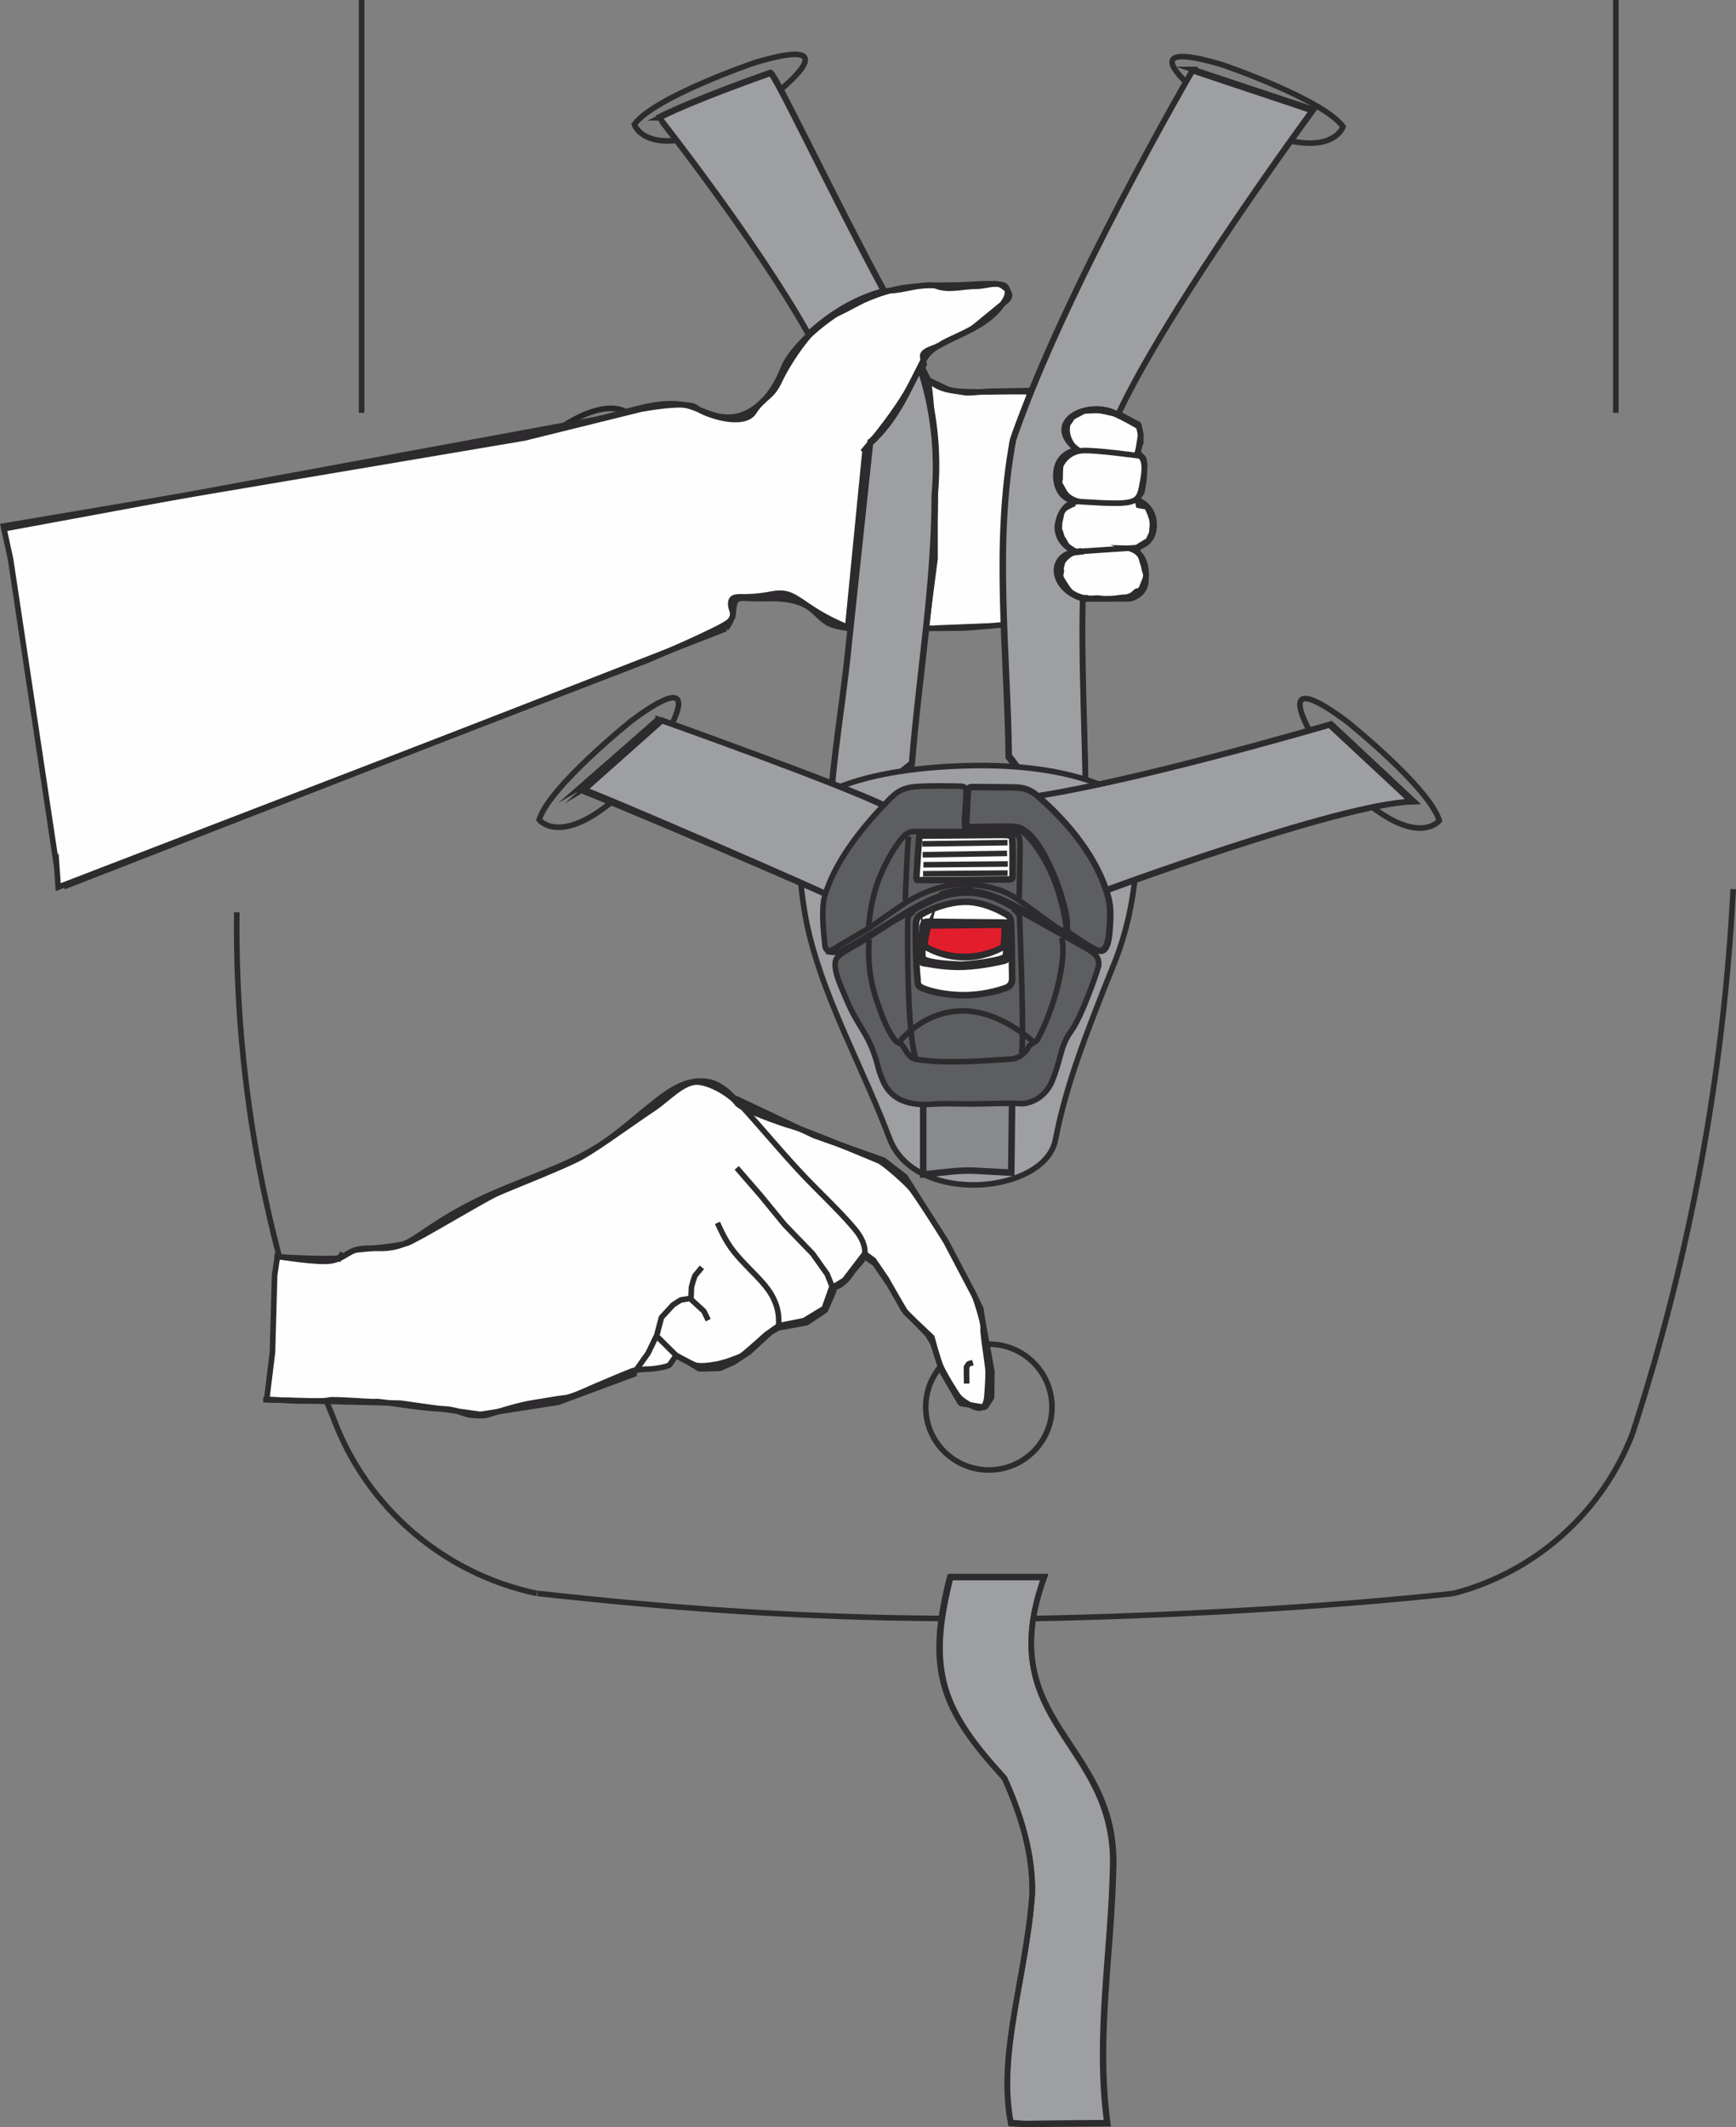 <?xml version="1.0" encoding="UTF-8"?>
<!DOCTYPE svg PUBLIC "-//W3C//DTD SVG 1.1//EN" "http://www.w3.org/Graphics/SVG/1.1/DTD/svg11.dtd">
<!-- Creator: CorelDRAW 2017 -->
<svg xmlns="http://www.w3.org/2000/svg" xml:space="preserve" width="23.733mm" height="29.063mm" version="1.1" style="shape-rendering:geometricPrecision; text-rendering:geometricPrecision; image-rendering:optimizeQuality; fill-rule:evenodd; clip-rule:evenodd"
viewBox="0 0 3946.94 4833.4"
 xmlns:xlink="http://www.w3.org/1999/xlink">
 <rect x="0" y="0" width="3946.94" height="4833.4" fill="#808080" stroke="none"/>
 <defs>
  <style type="text/css">
   <![CDATA[
    .str2 {stroke:#2D2B2D;stroke-width:12.67;stroke-miterlimit:10}
    .str0 {stroke:#2D2B2D;stroke-width:12.67;stroke-miterlimit:4}
    .str3 {stroke:#2D2B2D;stroke-width:12.67;stroke-miterlimit:22.926}
    .str4 {stroke:#242726;stroke-width:12.67;stroke-miterlimit:22.926}
    .str1 {stroke:#2D2B2D;stroke-width:12.67;stroke-linejoin:bevel;stroke-miterlimit:22.926}
    .fil0 {fill:none;fill-rule:nonzero}
    .fil1 {fill:#FEFEFE;fill-rule:nonzero}
    .fil2 {fill:#9E9FA1;fill-rule:nonzero}
    .fil4 {fill:#898A8C;fill-rule:nonzero}
    .fil3 {fill:#5D5E60;fill-rule:nonzero}
    .fil5 {fill:#E21D2C;fill-rule:nonzero}
   ]]>
  </style>
 </defs>
 <g id="Слой_x0020_1">
  <path class="fil0 str0" d="M1740.5 231.18c0,0 218.19,-161.28 -23.7,-89.06 0,0 -227.76,77.38 -274.64,140.63 0,0 26.29,81.96 206.57,3.29"/>
  <path class="fil0 str0" d="M2755.21 236.22c0,0 -218.19,-161.27 23.7,-89.06 0,0 227.76,77.38 274.64,140.63 0,0 -26.29,81.97 -206.58,3.29"/>
  <path class="fil0 str0" d="M1489.08 1712.21c0,0 150.44,-225.64 -52.62,-75.2 0,0 -188.04,150.42 -210.63,225.64 0,0 52.69,67.7 195.54,-67.72"/>
  <path class="fil0 str0" d="M3009.11 1714.03c0,0 -150.42,-225.64 52.64,-75.2 0,0 188.02,150.42 210.61,225.64 0,0 -52.69,67.7 -195.54,-67.72"/>
  <path class="fil0 str1" d="M538.33 2072.71c-4.64,395.54 70.63,787.87 221.47,1153.84m1631.99 -29.64c0,-78.96 -64.23,-142.97 -143.49,-142.97 -79.33,0 -143.57,64.01 -143.57,142.97 0,78.98 64.24,142.99 143.57,142.99 79.26,0 143.49,-64.01 143.49,-142.99z"/>
  <path class="fil1" d="M619.44 3072.81l4.92 -175.72 6.52 -42.71c0,0 95.28,16.48 124.85,9.91 29.52,-6.57 37.72,-23 55.8,-24.65 18.08,-1.65 91.93,-8.22 113.29,-14.78 21.42,-6.57 172.38,-98.55 205.29,-113.34 32.85,-14.73 155.99,-62.36 193.78,-83.73 37.78,-21.35 128.07,-86.99 160.93,-108.35 32.85,-21.35 68.93,-64.08 103.43,-60.78 34.51,3.28 78.8,34.49 87.01,47.63 8.22,13.15 100.2,46 129.77,54.22 29.52,8.15 182.24,72.23 193.73,77.15 11.51,4.92 62.36,49.28 73.87,64.06 11.56,14.78 73.92,110.01 80.49,123.15 6.57,13.14 57.43,108.43 60.72,114.93 3.29,6.57 23.05,65.66 21.42,77.15 -1.65,11.56 11.44,87.06 11.44,100.22 0,13.14 -1.71,45.93 -3.29,59.07 -1.58,13.14 -6.52,24.65 -19.71,23 -13.15,-1.65 -37.73,-18.01 -44.3,-26.23 -6.62,-8.27 -36.19,-55.85 -42.71,-73.92 -6.57,-18.06 -18.08,-60.78 -18.08,-60.78l-59.07 -55.8 -37.78 -64.06 -32.8 -47.63 -26.34 -18.08 -42.71 55.85 -29.52 18.08 -16.41 46 -46 27.92 -57.44 11.49 -27.99 19.66c0,0 -50.86,46 -57.43,49.29 -6.57,3.28 -36.09,14.78 -54.15,18.06 -18.08,3.29 -41.08,6.57 -52.57,1.65 -11.51,-4.92 -41.08,-21.35 -41.08,-21.35 0,0 -11.44,16.43 -14.72,21.35 -3.29,4.92 -37.78,9.86 -47.65,9.86 -9.86,0 -27.92,1.63 -34.49,3.28 -6.57,1.65 -64.08,26.23 -83.78,34.49 -19.66,8.22 -55.85,26.23 -73.86,27.87 -18.08,1.65 -31.22,4.92 -64.01,9.86 -32.86,4.92 -65.66,14.83 -92,23 -26.28,8.22 -24.63,8.22 -50.86,6.57 -26.29,-1.65 -34.51,-14.78 -73.92,-14.78 -39.43,0 -141.23,-18.08 -147.8,-16.43 -6.57,1.65 -98.5,-6.57 -106.72,-3.29 -8.22,3.29 -77.2,1.65 -77.2,1.65l-64.01 -3.28 13.14 -106.72z"/>
  <path class="fil0 str2" d="M619.44 3072.81l4.92 -175.72 6.52 -42.71c0,0 95.28,16.48 124.85,9.91 29.52,-6.57 37.72,-23 55.8,-24.65 18.08,-1.65 91.93,-8.22 113.29,-14.78 21.42,-6.57 172.38,-98.55 205.29,-113.34 32.85,-14.73 155.99,-62.36 193.78,-83.73 37.78,-21.35 128.07,-86.99 160.93,-108.35 32.85,-21.35 68.93,-64.08 103.43,-60.78 34.51,3.28 78.8,34.49 87.01,47.63 8.22,13.15 100.2,46 129.77,54.22 29.52,8.15 182.24,72.23 193.73,77.15 11.51,4.92 62.36,49.28 73.87,64.06 11.56,14.78 73.92,110.01 80.49,123.15 6.57,13.14 57.43,108.43 60.72,114.93 3.29,6.57 23.05,65.66 21.42,77.15 -1.65,11.56 11.44,87.06 11.44,100.22 0,13.14 -1.71,45.93 -3.29,59.07 -1.58,13.14 -6.52,24.65 -19.71,23 -13.15,-1.65 -37.73,-18.01 -44.3,-26.23 -6.62,-8.27 -36.19,-55.85 -42.71,-73.92 -6.57,-18.06 -18.08,-60.78 -18.08,-60.78l-59.07 -55.8 -37.78 -64.06 -32.8 -47.63 -26.34 -18.08 -42.71 55.85 -29.52 18.08 -16.41 46 -46 27.92 -57.44 11.49 -27.99 19.66c0,0 -50.86,46 -57.43,49.29 -6.57,3.28 -36.09,14.78 -54.15,18.06 -18.08,3.29 -41.08,6.57 -52.57,1.65 -11.51,-4.92 -41.08,-21.35 -41.08,-21.35 0,0 -11.44,16.43 -14.72,21.35 -3.29,4.92 -37.78,9.86 -47.65,9.86 -9.86,0 -27.92,1.63 -34.49,3.28 -6.57,1.65 -64.08,26.23 -83.78,34.49 -19.66,8.22 -55.85,26.23 -73.86,27.87 -18.08,1.65 -31.22,4.92 -64.01,9.86 -32.86,4.92 -65.66,14.83 -92,23 -26.28,8.22 -24.63,8.22 -50.86,6.57 -26.29,-1.65 -34.51,-14.78 -73.92,-14.78 -39.43,0 -141.23,-18.08 -147.8,-16.43 -6.57,1.65 -98.5,-6.57 -106.72,-3.29 -8.22,3.29 -77.2,1.65 -77.2,1.65l-64.01 -3.28 13.14 -106.72z"/>
  <path class="fil0 str1" d="M2190.37 3583.1c-26.63,112.36 -52.15,224.11 -7.68,304.72 30.45,55.33 93.81,96.11 131.83,160.35 139.05,235.55 -63.06,787.69 19.19,775.13"/>
  <path class="fil2" d="M2161.42 3584.25l212.55 0c-118.79,330.55 160.82,371.98 155.89,652.75 -3.58,199.18 -39.9,388.57 -13.27,585.99 -258.65,1.46 -149.71,3.69 -218.18,-0.42 -30.4,-158.64 35.79,-335.11 48.51,-521.45 1.46,-86.88 -23.77,-173.77 -62.9,-260.67 -141.03,-154.53 -177,-242.71 -122.62,-456.21z"/>
  <path class="fil0 str2" d="M2161.42 3584.25l212.55 0c-118.79,330.55 160.82,371.98 155.89,652.75 -3.58,199.18 -39.9,388.57 -13.27,585.99 -258.65,1.46 -149.71,3.69 -218.18,-0.42 -30.4,-158.64 35.79,-335.11 48.51,-521.45 1.46,-86.88 -23.77,-173.77 -62.9,-260.67 -141.03,-154.53 -177,-242.71 -122.62,-456.21z"/>
  <path class="fil0 str3" d="M2159.56 3582.13l214.85 0c-120.11,331.65 162.56,373.19 157.57,654.98 -3.63,199.82 -40.3,389.9 -13.37,588.04 -261.48,1.4 -151.37,3.69 -220.59,-0.42 -30.75,-159.22 36.19,-336.35 49.04,-523.26 1.46,-87.18 -24,-174.42 -63.55,-261.55 -142.56,-155.11 -178.93,-243.59 -123.96,-457.79z"/>
  <path class="fil0 str1" d="M3673.72 0l0 938.06m-2851.65 -938.06l0 938.06"/>
  <path class="fil0 str1" d="M1221.73 3620.32c322.27,35.51 596.9,54.63 921.1,57.03m1568.81 -420.12c130.48,-400.53 207.38,-816.38 228.99,-1236.91m-1587.17 1657.03c290.47,-5.27 663.08,-25.23 951.78,-57.03"/>
  <path class="fil0 str4" d="M1422.99 935.57c-39.53,-21.07 -100.03,3.87 -146.13,34.72"/>
  <path class="fil1" d="M2588.71 968.89c0,0 -46.88,-27.11 -58.37,-29.64 -11.49,-2.46 -27.11,-7.38 -41.94,-6.57 -14.78,0.81 -23.83,0 -29.57,4.11 -5.75,4.11 -20.61,9.1 -23.07,14.85 -2.46,5.74 -9.03,10.68 -9.03,15.6 0,4.92 -1.65,9.03 0,17.25 1.65,8.22 2.46,10.68 6.57,18.96 4.11,8.2 7.4,9.85 8.22,15.6 0.81,5.75 -6.57,8.22 -13.97,13.97 -7.38,5.74 -11.49,6.57 -13.14,13.95 -1.65,7.4 -2.46,4.11 -3.28,14.02 -0.83,9.86 -0.83,13.97 -0.83,24.65 0,10.68 -4.92,6.57 0.83,16.43 5.74,9.85 5.74,9.85 9.85,17.3 4.11,7.4 10.68,11.51 11.51,14.78 0.81,3.29 4.92,12.32 4.92,12.32 0,0 -22.19,9.86 -23,15.62 -0.81,5.74 -6.57,27.97 -5.75,30.45 0.83,2.46 -1.63,9.03 0.83,13.14 2.46,4.11 3.28,13.14 5.74,16.43 2.48,3.28 7.4,12.37 7.4,12.37 0,0 3.29,6.57 5.75,9.03 2.46,2.46 5.74,6.57 5.74,6.57 0,0 -10.68,9.86 -13.95,14.78 -3.29,4.94 -3.29,2.48 -4.94,13.15 -1.63,10.73 -4.09,10.73 -2.46,16.48 1.65,5.75 -4.92,11.49 1.65,22.17 6.57,10.68 18.89,30.45 25.53,33.74 6.57,3.28 6.57,3.28 17.25,6.57 10.68,3.29 13.14,1.65 22.17,2.46 9.05,0.83 9.86,-1.65 21.35,0 11.56,1.65 13.2,0.83 23.88,0.83 10.68,0 30.4,-4.11 32.86,-3.29 2.53,0.81 12.37,-2.46 16.48,-4.92 4.11,-2.48 9.03,-9.05 11.51,-9.05 2.46,0 7.38,-0.88 9.85,-6.62 2.46,-5.75 5.75,-13.97 5.75,-13.97 0,0 5.75,-13.14 4.11,-18.06 -1.65,-4.94 -3.29,-9.86 -4.11,-15.62 -0.81,-5.8 -4.11,-11.56 -4.92,-16.48 -0.83,-4.92 -4.11,-10.68 -4.11,-10.68l-6.57 -7.4 4.11 -13.14 21.35 -13.14 8.27 -18.13c0,0 0,-9.86 0.81,-13.14 0.83,-3.29 -0.81,-16.43 -0.81,-16.43l-4.16 -12.39 -5.75 -13.14c0,0 -2.46,-4.11 -5.75,-4.11 -3.28,0 -14.78,-2.46 -14.78,-2.46l-3.28 -13.97 10.68 -16.41c0,0 3.28,-19.77 4.11,-22.24 0.81,-2.46 2.46,-39.5 2.46,-39.5 0,0 -1.65,-14.78 -4.11,-16.41 -2.46,-1.65 -12.32,-12.32 -12.32,-12.32l7.38 -22.19c0,0 0,-18.13 -0.81,-22.24 -0.81,-4.11 -4.11,-13.95 -4.11,-13.95z"/>
  <path class="fil0 str2" d="M2588.71 968.89c0,0 -46.88,-27.11 -58.37,-29.64 -11.49,-2.46 -27.11,-7.38 -41.94,-6.57 -14.78,0.81 -23.83,0 -29.57,4.11 -5.75,4.11 -20.61,9.1 -23.07,14.85 -2.46,5.74 -9.03,10.68 -9.03,15.6 0,4.92 -1.65,9.03 0,17.25 1.65,8.22 2.46,10.68 6.57,18.96 4.11,8.2 7.4,9.85 8.22,15.6 0.81,5.75 -6.57,8.22 -13.97,13.97 -7.38,5.74 -11.49,6.57 -13.14,13.95 -1.65,7.4 -2.46,4.11 -3.28,14.02 -0.83,9.86 -0.83,13.97 -0.83,24.65 0,10.68 -4.92,6.57 0.83,16.43 5.74,9.85 5.74,9.85 9.85,17.3 4.11,7.4 10.68,11.51 11.51,14.78 0.81,3.29 4.92,12.32 4.92,12.32 0,0 -22.19,9.86 -23,15.62 -0.81,5.74 -6.57,27.97 -5.75,30.45 0.83,2.46 -1.63,9.03 0.83,13.14 2.46,4.11 3.28,13.14 5.74,16.43 2.48,3.28 7.4,12.37 7.4,12.37 0,0 3.29,6.57 5.75,9.03 2.46,2.46 5.74,6.57 5.74,6.57 0,0 -10.68,9.86 -13.95,14.78 -3.29,4.94 -3.29,2.48 -4.94,13.15 -1.63,10.73 -4.09,10.73 -2.46,16.48 1.65,5.75 -4.92,11.49 1.65,22.17 6.57,10.68 18.89,30.45 25.53,33.74 6.57,3.28 6.57,3.28 17.25,6.57 10.68,3.29 13.14,1.65 22.17,2.46 9.05,0.83 9.86,-1.65 21.35,0 11.56,1.65 13.2,0.83 23.88,0.83 10.68,0 30.4,-4.11 32.86,-3.29 2.53,0.81 12.37,-2.46 16.48,-4.92 4.11,-2.48 9.03,-9.05 11.51,-9.05 2.46,0 7.38,-0.88 9.85,-6.62 2.46,-5.75 5.75,-13.97 5.75,-13.97 0,0 5.75,-13.14 4.11,-18.06 -1.65,-4.94 -3.29,-9.86 -4.11,-15.62 -0.81,-5.8 -4.11,-11.56 -4.92,-16.48 -0.83,-4.92 -4.11,-10.68 -4.11,-10.68l-6.57 -7.4 4.11 -13.14 21.35 -13.14 8.27 -18.13c0,0 0,-9.86 0.81,-13.14 0.83,-3.29 -0.81,-16.43 -0.81,-16.43l-4.16 -12.39 -5.75 -13.14c0,0 -2.46,-4.11 -5.75,-4.11 -3.28,0 -14.78,-2.46 -14.78,-2.46l-3.28 -13.97 10.68 -16.41c0,0 3.28,-19.77 4.11,-22.24 0.81,-2.46 2.46,-39.5 2.46,-39.5 0,0 -1.65,-14.78 -4.11,-16.41 -2.46,-1.65 -12.32,-12.32 -12.32,-12.32l7.38 -22.19c0,0 0,-18.13 -0.81,-22.24 -0.81,-4.11 -4.11,-13.95 -4.11,-13.95z"/>
  <path class="fil0 str3" d="M2446.07 1253.49l136.47 -9.05m-126.38 116.58l112.12 -0.53c0,0 35.72,-5.57 37.25,-42.41 1.7,-36.74 -5.52,-61.55 -37.25,-72.04 0,0 53.2,1.7 55.61,-49.53 2.34,-51.22 -42.94,-62.66 -42.94,-62.66"/>
  <path class="fil0 str1" d="M623.89 2855.25c44.24,2.58 88.59,5.16 133.34,4.04 2.94,0 5.87,-0.12 8.7,-0.52 14.07,-2.18 26.09,-12.51 39.48,-17.78 19.89,-7.87 42.64,-3.94 64.64,-4.57 14.5,-0.42 28.64,-2.76 41.89,-7.45 19.77,-7.1 37.37,-19.72 55.15,-31.81 36.32,-24.58 73.52,-47.05 112.17,-66.22 47.18,-23.42 96.76,-42.13 146.15,-61.97 47.76,-19.13 95.39,-39.36 137.93,-66.64 46.93,-30.22 87.59,-69.05 133.36,-104.02 23.7,-18.19 48.81,-35.21 77.9,-40.36 15.55,-2.94 32.21,-2.3 46.83,2.76 22.47,7.73 40.06,25.86 56.96,44.05 54.75,59.02 102.26,118.09 155.71,173.66 33.44,34.62 69.05,67.89 101.31,104.67 11.56,13.14 22.6,26.69 28.06,43.64 2.86,8.86 4.16,18.61 1.51,26.99 -3.16,10.21 -12.26,18.19 -19.36,26.64 -10.49,12.32 -16.66,25.46 -31.5,36.6 -6.05,4.52 -13.67,8.75 -19.42,7.75m-219.66 -271.23l54.03 62.25 54.8 66.82 63.78 66.01 33.03 46.47 15.13 37.67 -19.36 44.24 -42.36 28.39 -60.44 10.86m-142.44 -237.73c7.33,15.85 14.49,31.63 23.77,46.17 17.18,27.34 41.18,49.87 63.99,73.52 15.02,15.72 29.57,31.85 39.13,51.04 6.29,12.56 10.51,26.39 11.86,40.36 1,9.38 0.7,18.89 0.18,28.39m-199.42 -66.06l29.62 27.22 9.86 20.42m61.25 -504.39l179.88 85.08 157.71 55.8 48.74 37.72 93.28 147.61 69.23 132 9.8 20.61 3.29 22.82 21.7 119.27 -0.7 59.32 -14.85 22.35 -55.55 -8.98 -41.61 -71.23 -21.52 -65.94 -11.79 -19.36 -54.33 -55.91 -39.55 -70.58 -29.04 -42.59 -18.59 -13.55m244.4 246.35l-9.8 2.88 -4.69 6.92 0 16.66 0.42 21.24"/>
  <path class="fil1" d="M129.05 1969.74l-105.02 -698.98 -16.43 -75.45 1184.59 -200.17 265.82 -65.66c0,0 104.96,-19.71 124.68,-3.28 19.76,16.41 108.35,45.93 131.3,9.85 23,-36.07 39.36,-29.57 59.02,-72.21 19.71,-42.66 78.78,-131.25 121.44,-147.61 42.66,-16.43 95.16,-55.8 127.96,-55.8 32.86,0 82.09,-19.72 108.36,-9.86 26.23,9.86 59.02,0 85.3,0 26.23,0 45.88,-9.86 59.02,-3.28 13.15,6.57 29.57,22.93 13.15,36.07 -16.38,13.14 -55.8,45.93 -72.18,59.09 -16.41,13.14 -62.41,29.5 -75.5,39.36 -13.07,9.85 -45.93,13.14 -42.64,29.57l3.28 16.36c0,0 -91.87,183.75 -134.52,196.89l-39.36 400.36c0,0 -42.71,-16.43 -82.09,-42.66 -39.36,-26.23 -52.5,-39.43 -88.59,-32.86 -36.07,6.64 -52.5,6.64 -68.87,6.64 -16.43,0 -26.29,-0.05 -26.29,16.36 0,16.43 13.09,23 -3.28,39.38 -16.43,16.41 -187.04,88.57 -187.04,88.57l-1338.87 515.23 -3.23 -45.93z"/>
  <path class="fil0 str2" d="M129.05 1969.74l-105.02 -698.98 -16.43 -75.45 1184.59 -200.17 265.82 -65.66c0,0 104.96,-19.71 124.68,-3.28 19.76,16.41 108.35,45.93 131.3,9.85 23,-36.07 39.36,-29.57 59.02,-72.21 19.71,-42.66 78.78,-131.25 121.44,-147.61 42.66,-16.43 95.16,-55.8 127.96,-55.8 32.86,0 82.09,-19.72 108.36,-9.86 26.23,9.86 59.02,0 85.3,0 26.23,0 45.88,-9.86 59.02,-3.28 13.15,6.57 29.57,22.93 13.15,36.07 -16.38,13.14 -55.8,45.93 -72.18,59.09 -16.41,13.14 -62.41,29.5 -75.5,39.36 -13.07,9.85 -45.93,13.14 -42.64,29.57l3.28 16.36c0,0 -91.87,183.75 -134.52,196.89l-39.36 400.36c0,0 -42.71,-16.43 -82.09,-42.66 -39.36,-26.23 -52.5,-39.43 -88.59,-32.86 -36.07,6.64 -52.5,6.64 -68.87,6.64 -16.43,0 -26.29,-0.05 -26.29,16.36 0,16.43 13.09,23 -3.28,39.38 -16.43,16.41 -187.04,88.57 -187.04,88.57l-1338.87 515.23 -3.23 -45.93z"/>
  <path class="fil0 str1" d="M779.66 2847.15c-4.04,4.87 -7.98,10.79 -11.79,17.55"/>
  <path class="fil1" d="M2111.01 863.66c0,0 39.48,18.89 42.77,20.52 3.29,1.65 36.97,8.28 46.88,8.28 9.85,0 45.98,-3.34 45.98,-3.34l92.12 -1.65 1.65 13.2c0,0 -37.02,89.59 -38.67,103.54 -1.65,14.02 -16.43,132.41 -16.43,156.24 0,23.86 -2.46,109.35 -3.28,132.35 -0.83,23.07 0.81,56.74 0,71.58 -0.83,14.78 0,35.32 0.81,39.43 0.83,4.11 0,15.67 0,15.67l-88.82 7.38 -88.76 0.83 20.52 -157.89 0 -97.04 0.83 -122.5c0,0 -10.68,-106.07 -9.05,-111.81 1.65,-5.75 -6.57,-74.8 -6.57,-74.8z"/>
  <path class="fil0 str2" d="M2111.01 863.66c0,0 39.48,18.89 42.77,20.52 3.29,1.65 36.97,8.28 46.88,8.28 9.85,0 45.98,-3.34 45.98,-3.34l92.12 -1.65 1.65 13.2c0,0 -37.02,89.59 -38.67,103.54 -1.65,14.02 -16.43,132.41 -16.43,156.24 0,23.86 -2.46,109.35 -3.28,132.35 -0.83,23.07 0.81,56.74 0,71.58 -0.83,14.78 0,35.32 0.81,39.43 0.83,4.11 0,15.67 0,15.67l-88.82 7.38 -88.76 0.83 20.52 -157.89 0 -97.04 0.83 -122.5c0,0 -10.68,-106.07 -9.05,-111.81 1.65,-5.75 -6.57,-74.8 -6.57,-74.8z"/>
  <path class="fil0 str1" d="M144.94 2014.74l1505.56 -586.34m0 0c6.29,-9.15 12.67,-18.48 15.32,-30.5 2.88,-13.04 1.58,-29.29 9.51,-35.39 5.85,-4.62 17.06,-3.51 27.46,-2.88 25.1,1.48 45.17,-0.52 67.17,0.72 23.93,1.23 50.22,6.27 70.16,20.24 13.02,9.03 23.42,22.05 36.09,31.03 11.33,7.92 24.28,12.74 58.96,16.55m189.79 -1l126.86 -4.99m292.17 -481.49l44.94 23.75 4.52 23.77 -5.75 35.67 2.46 16.08m-1257.33 -82.9c10.81,-1.83 21.65,-3.94 32.45,-6.45 70.16,-16.13 141.23,-46.88 205.75,-26.69 11.51,3.69 22.95,8.85 34.74,13.37 17.3,6.52 35.61,11.26 53.38,10.68 47.63,-1.65 92.12,-41.48 116.58,-99.33 9.8,-22.93 16.48,-48.69 101.43,-122.32m221.72 126.31c10.91,9.98 22.12,19.66 34.84,25.83 17.71,8.56 38.67,10.44 59.14,11.31 35.74,1.53 70.16,0.18 104.96,0 16.02,-0.12 32.1,0.13 48.18,0.37m-468.83 -163.81c110.48,-63.01 159.64,-71.46 197.95,-75.27 43.41,-4.29 72.81,-2.53 102.14,-3.41 23.93,-0.7 47.81,-3.11 71.28,-3.04 8.63,0 17.08,0.35 26.11,1.53 3.51,0.47 7.22,1.05 9.91,3.04 2.64,1.88 4.41,5.16 5.45,8.4 2.88,10.14 -2.58,20.64 -8.45,29.85 -8.56,13.02 -18.13,23.58 -29.22,32.86 -12.14,10.14 -26.16,18.83 -40.94,26.74 -20.77,11.09 -43.31,20.72 -69.47,34.28 -13.79,7.03 -28.45,15.25 -40.89,35.66 -16.9,27.99 -29.22,78.8 -139.63,210.04m-628.58 -69.93l-1326.85 244.82m2453.54 49.92c-20.47,0.65 -38.85,12.79 -47.3,31.56 -8.45,18.66 -5.45,40.48 7.63,56.26 13.14,15.78 34.03,22.72 53.98,17.84m-16.85 -217.49c-29.85,-4.04 -51.74,-30.08 -50.51,-60.14 1.11,-30.03 25,-54.32 55.03,-56.03 30.03,-1.7 126.31,11.67 126.31,11.67 0,0 21.19,-0.81 11.03,54.33 -10.21,55.15 -5.57,58.32 -141.86,50.16z"/>
  <path class="fil2" d="M1499.24 267.6c83.44,-42.29 251.69,-100.73 251.69,-100.73 5.45,-10.21 141.09,277.73 257.86,493.93 -69.23,18.96 -123.45,54.63 -170.68,97.92 -117.51,-210.26 -338.86,-491.05 -338.86,-491.12z"/>
  <path class="fil0 str2" d="M1499.24 267.6c83.44,-42.29 251.69,-100.73 251.69,-100.73 5.45,-10.21 141.09,277.73 257.86,493.93 -69.23,18.96 -123.45,54.63 -170.68,97.92 -117.51,-210.26 -338.86,-491.05 -338.86,-491.12z"/>
  <path class="fil0 str3" d="M1497.11 266.42c84.32,-42.71 254.28,-101.68 254.28,-101.68 5.5,-10.33 142.56,280.32 260.55,498.57 -70,19.08 -124.75,55.1 -172.49,98.8 -118.69,-212.26 -342.34,-495.64 -342.34,-495.69z"/>
  <path class="fil2" d="M1978.9 1007.58c57.14,-52.39 82.02,-111.94 112.22,-171.01 30.75,93.05 41.73,189.32 33.21,288.89 -0.93,209.79 -34.72,398.42 -51.69,608.16 -86.25,65.76 -125.08,136.17 -186.03,205.15 -4.94,-150.61 28.44,-317.98 43.17,-468.47 16.43,-154.25 32.73,-308.48 49.11,-462.73z"/>
  <path class="fil0 str2" d="M1978.9 1007.58c57.14,-52.39 82.02,-111.94 112.22,-171.01 30.75,93.05 41.73,189.32 33.21,288.89 -0.93,209.79 -34.72,398.42 -51.69,608.16 -86.25,65.76 -125.08,136.17 -186.03,205.15 -4.94,-150.61 28.44,-317.98 43.17,-468.47 16.43,-154.25 32.73,-308.48 49.11,-462.73z"/>
  <path class="fil0 str3" d="M1978.4 1003.67c58.14,-52.92 83.49,-113.05 114.24,-172.77 31.27,94.05 42.42,191.27 33.73,291.88 -0.93,211.91 -35.31,402.41 -52.55,614.32 -87.78,66.42 -127.32,137.52 -189.34,207.22 -4.97,-152.12 28.99,-321.2 43.95,-473.22 16.71,-155.83 33.38,-311.64 49.97,-467.42z"/>
  <path class="fil2" d="M2711.16 160.47l272.18 90.87c0,0 -325.33,441.89 -441.42,690.6 -64.36,-37.85 -174.02,14.83 -92.53,79.43 -32.26,7.05 -48.16,27.11 -47.75,60.37 1.7,32.16 16.6,51.22 44.59,57.21 -23.65,5.92 -37.44,25 -41.43,57.21 1.53,31.38 20.24,45.47 41.43,57.19 -64.43,6.87 -54.38,84.07 15.9,104.84 -4.52,187.28 10.73,389.8 6.22,577.2 -66.94,-56.98 -28.99,-30.45 -173.89,-218.72 -2.71,-237.43 -34.39,-479.86 9.61,-717.29 113.7,-333.59 407.1,-838.89 407.1,-838.89z"/>
  <path class="fil0 str2" d="M2711.16 160.47l272.18 90.87c0,0 -325.33,441.89 -441.42,690.6 -64.36,-37.85 -174.02,14.83 -92.53,79.43 -32.26,7.05 -48.16,27.11 -47.75,60.37 1.7,32.16 16.6,51.22 44.59,57.21 -23.65,5.92 -37.44,25 -41.43,57.21 1.53,31.38 20.24,45.47 41.43,57.19 -64.43,6.87 -54.38,84.07 15.9,104.84 -4.52,187.28 10.73,389.8 6.22,577.2 -66.94,-56.98 -28.99,-30.45 -173.89,-218.72 -2.71,-237.43 -34.39,-479.86 9.61,-717.29 113.7,-333.59 407.1,-838.89 407.1,-838.89z"/>
  <path class="fil0 str3" d="M2712.44 157.89l274.27 91.24c0,0 -327.84,443.7 -444.88,693.34 -64.83,-37.97 -175.37,14.9 -93.23,79.79 -32.5,7.03 -48.58,27.21 -48.16,60.6 1.76,32.33 16.78,51.45 44.94,57.43 -23.81,5.99 -37.67,25.11 -41.71,57.44 1.53,31.51 20.41,45.65 41.71,57.44 -64.94,6.92 -54.8,84.42 16.08,105.25 -4.57,187.97 10.79,391.38 6.22,579.47 -67.42,-57.14 -29.22,-30.52 -175.25,-219.54 -2.69,-238.38 -34.61,-481.79 9.75,-720.22 114.52,-334.94 410.28,-842.25 410.28,-842.25z"/>
  <path class="fil1" d="M1824.12 1841.81c0,0 69.7,-90.12 366.39,-99.68 296.69,-9.56 389.74,90.12 389.74,90.12 0,0 22.05,179.53 -47.81,354.18 -70.06,174.6 -109.94,279.44 -134.01,402.06 -24.16,122.5 -317.69,149.43 -375.12,-3.69 -57.44,-153.18 -141.76,-302.68 -180.06,-455.86 -38.25,-153.13 -19.13,-287.13 -19.13,-287.13z"/>
  <path class="fil0 str2" d="M1824.12 1841.81c0,0 69.7,-90.12 366.39,-99.68 296.69,-9.56 389.74,90.12 389.74,90.12 0,0 22.05,179.53 -47.81,354.18 -70.06,174.6 -109.94,279.44 -134.01,402.06 -24.16,122.5 -317.69,149.43 -375.12,-3.69 -57.44,-153.18 -141.76,-302.68 -180.06,-455.86 -38.25,-153.13 -19.13,-287.13 -19.13,-287.13z"/>
  <path class="fil2" d="M1822.02 1840.14c0,0 70.05,-90.52 368.43,-100.15 298.34,-9.61 391.92,90.54 391.92,90.54 0,0 22.17,180.34 -48.11,355.76 -70.46,175.42 -110.53,280.67 -134.76,403.87 -24.3,123.03 -319.46,150.07 -377.18,-3.74 -57.79,-153.83 -142.51,-304.02 -181.06,-457.86 -38.48,-153.83 -19.24,-288.42 -19.24,-288.42z"/>
  <path class="fil0 str3" d="M1822.02 1840.14c0,0 70.05,-90.52 368.43,-100.15 298.34,-9.61 391.92,90.54 391.92,90.54 0,0 22.17,180.34 -48.11,355.76 -70.46,175.42 -110.53,280.67 -134.76,403.87 -24.3,123.03 -319.46,150.07 -377.18,-3.74 -57.79,-153.83 -142.51,-304.02 -181.06,-457.86 -38.48,-153.83 -19.24,-288.42 -19.24,-288.42z"/>
  <path class="fil0 str1" d="M2153.64 1816.6l-199.7 169.5m-25.58 -30.8l7.27 -6.22m-34.86 -11.33c-7.85,10.38 -12.07,23.12 -11.96,36.25m39.55 -18.71c-8.51,7.15 -9.51,19.82 -2.48,28.34 7.05,8.5 19.66,9.68 28.06,2.46m479.96 0c8.4,7.22 21,6.04 28.11,-2.46 7.05,-8.51 5.87,-21.19 -2.53,-28.34m-538.16 -43.31c-7.03,8.4 -13.9,17.01 -20.54,25.76m545.45 6.27l13.25 11.28"/>
  <path class="fil2" d="M2358.44 1808.92c239.78,-37.02 664.24,-161.75 664.24,-161.75l187.04 174.07c-167.09,4.34 -717.57,208.75 -717.57,208.75 -58.56,-106.37 -140.11,-198.95 -133.71,-221.07z"/>
  <path class="fil0 str2" d="M2358.44 1808.92c239.78,-37.02 664.24,-161.75 664.24,-161.75l187.04 174.07c-167.09,4.34 -717.57,208.75 -717.57,208.75 -58.56,-106.37 -140.11,-198.95 -133.71,-221.07z"/>
  <path class="fil0 str3" d="M2356.33 1808.65c241.89,-37.49 670.04,-163.86 670.04,-163.86l188.69 176.37c-168.57,4.34 -723.86,211.44 -723.86,211.44 -59.09,-107.78 -141.33,-201.53 -134.87,-223.95z"/>
  <path class="fil2" d="M1505.71 1636.68c0,0 410.09,147.2 504.55,194.66 -56.84,53.15 -29.22,156.11 -105.19,213.02 4.46,-3.34 -572.14,-252.38 -576.95,-249.81l177.58 -157.87z"/>
  <path class="fil0 str2" d="M1505.71 1636.68c0,0 410.09,147.2 504.55,194.66 -56.84,53.15 -29.22,156.11 -105.19,213.02 4.46,-3.34 -572.14,-252.38 -576.95,-249.81l177.58 -157.87z"/>
  <path class="fil0 str3" d="M1496.25 1634.2c0,0 420.65,148.68 517.51,196.61 -58.31,53.68 -29.92,157.71 -107.83,215.25 4.52,-3.46 -586.92,-254.96 -591.85,-252.38l182.17 -159.47z"/>
  <path class="fil0 str1" d="M759.43 3225.91c76.28,201.25 250.11,349.97 461.15,394.44m2084.5 0c186.26,-48.69 337.7,-183.93 406.63,-363.34m-1761.77 -1271.35l6.69 -5.69m-32.2 -10.33c-7.33,9.51 -11.21,21.12 -11.16,33.09m36.67 -17.08c-7.8,6.45 -8.86,18.13 -2.41,25.81 6.64,7.87 18.26,8.86 26.06,2.3m493.28 -44.12c-8.22,-10.68 -16.78,-21.05 -25.63,-31.27m36.72 64.36c0.12,-11.97 -3.81,-23.58 -11.09,-33.09m-523.5 -23.47c-6.52,7.63 -12.79,15.48 -18.94,23.47m504.79 5.69l12.26 10.33"/>
  <path class="fil3" d="M2201.4 1802.75c0,-1.35 -1.41,-13.79 10.91,-13.49 12.32,0.23 91.58,0.42 100.5,1.18 9.05,0.81 25.83,1.35 45.65,18.48 73.34,63.18 136.59,143.16 159.82,227.76 7.15,26.23 5.11,50.69 2.99,79.31 -3.23,41.13 -15.15,44.94 -24.18,43.01 -13.67,-2.81 -65.36,-39.36 -65.36,-39.36 0,0 -7.8,-2.06 -7.1,-19.54 1.65,-36.6 -41.64,-172.49 -93.63,-210.68 -8.75,-6.52 -18.19,-9.8 -31.03,-10.21 -30.52,-0.7 -88.18,1.23 -92.17,1.18 -3.53,-0.12 -10.09,1.28 -9.93,-6.82 0.53,-18.41 3.24,-62.18 3.53,-70.81z"/>
  <path class="fil0 str2" d="M2201.4 1802.75c0,-1.35 -1.41,-13.79 10.91,-13.49 12.32,0.23 91.58,0.42 100.5,1.18 9.05,0.81 25.83,1.35 45.65,18.48 73.34,63.18 136.59,143.16 159.82,227.76 7.15,26.23 5.11,50.69 2.99,79.31 -3.23,41.13 -15.15,44.94 -24.18,43.01 -13.67,-2.81 -65.36,-39.36 -65.36,-39.36 0,0 -7.8,-2.06 -7.1,-19.54 1.65,-36.6 -41.64,-172.49 -93.63,-210.68 -8.75,-6.52 -18.19,-9.8 -31.03,-10.21 -30.52,-0.7 -88.18,1.23 -92.17,1.18 -3.53,-0.12 -10.09,1.28 -9.93,-6.82 0.53,-18.41 3.24,-62.18 3.53,-70.81z"/>
  <path class="fil0 str3" d="M2199.32 1800.79c0,-1.35 -1.46,-13.9 11.03,-13.6 12.51,0.17 92.77,0.4 101.86,1.11 9.15,0.81 26.11,1.35 46.23,18.71 74.32,63.94 138.33,144.85 161.86,230.4 7.27,26.51 5.22,51.21 3.04,80.26 -3.23,41.59 -15.32,45.4 -24.46,43.41 -13.84,-2.76 -66.24,-39.78 -66.24,-39.78 0,0 -7.92,-2.11 -7.15,-19.76 1.65,-37.02 -42.19,-174.42 -94.88,-213.09 -8.85,-6.57 -18.41,-9.91 -31.43,-10.33 -30.93,-0.72 -89.36,1.23 -93.41,1.16 -3.51,-0.12 -10.21,1.36 -9.96,-6.85 0.52,-18.61 3.23,-62.9 3.51,-71.64z"/>
  <path class="fil1" d="M2197.91 1879.95c0,0 0.12,128.89 0.65,132.46 0.4,3.58 4.99,5.34 4.99,5.34 0,0 -2.11,3.41 0.52,4.34 2.71,0.88 23.47,5.11 32.8,6.75 27.06,4.92 55.8,12.86 80.79,27.57 35.14,20.66 72.99,40.71 108.25,58.56 1.53,0.77 -0.23,-1.11 -0.65,-5.34 -0.23,-1.65 -0.7,-4.52 -0.58,-6.98 0.17,-6.45 0,-12.44 -1.71,-21.89 -5.74,-34.21 -21.75,-80.56 -35.02,-108.83 -15.07,-32.38 -38.3,-75.45 -66.41,-88.06 -7.03,-3.23 -14.78,-4.46 -22.35,-4.64 -35.21,-0.77 -78.15,1.65 -101.26,0.72z"/>
  <path class="fil0 str2" d="M2197.91 1879.95c0,0 0.12,128.89 0.65,132.46 0.4,3.58 4.99,5.34 4.99,5.34 0,0 -2.11,3.41 0.52,4.34 2.71,0.88 23.47,5.11 32.8,6.75 27.06,4.92 55.8,12.86 80.79,27.57 35.14,20.66 72.99,40.71 108.25,58.56 1.53,0.77 -0.23,-1.11 -0.65,-5.34 -0.23,-1.65 -0.7,-4.52 -0.58,-6.98 0.17,-6.45 0,-12.44 -1.71,-21.89 -5.74,-34.21 -21.75,-80.56 -35.02,-108.83 -15.07,-32.38 -38.3,-75.45 -66.41,-88.06 -7.03,-3.23 -14.78,-4.46 -22.35,-4.64 -35.21,-0.77 -78.15,1.65 -101.26,0.72z"/>
  <path class="fil0 str3" d="M2195.78 1877.84c0,0 0.12,131.18 0.65,134.87 0.4,3.64 5.11,5.39 5.11,5.39 0,0 -2.18,3.48 0.52,4.41 2.76,0.93 23.88,5.22 33.39,6.92 27.57,5.06 56.84,13.09 82.3,28.06 35.79,21 74.34,41.41 110.24,59.6 1.58,0.77 -0.23,-1.11 -0.65,-5.4 -0.23,-1.7 -0.7,-4.62 -0.65,-7.15 0.23,-6.57 0,-12.62 -1.65,-22.24 -5.85,-34.86 -22.17,-82.09 -35.72,-110.83 -15.37,-32.98 -39.02,-76.8 -67.59,-89.66 -7.22,-3.28 -15.08,-4.51 -22.82,-4.69 -35.86,-0.77 -79.56,1.65 -103.14,0.72z"/>
  <path class="fil1" d="M2273.44 1939.14l55.21 39.95c6.34,4.64 7.8,13.62 3.16,19.89l-8.03 11.09c-4.52,6.34 -13.44,7.8 -19.82,3.18l-55.26 -39.96c-6.29,-4.62 -7.75,-13.6 -3.23,-19.94l8.03 -11.03c4.64,-6.34 13.55,-7.82 19.94,-3.18z"/>
  <path class="fil0 str2" d="M2273.44 1939.14l55.21 39.95c6.34,4.64 7.8,13.62 3.16,19.89l-8.03 11.09c-4.52,6.34 -13.44,7.8 -19.82,3.18l-55.26 -39.96c-6.29,-4.62 -7.75,-13.6 -3.23,-19.94l8.03 -11.03c4.64,-6.34 13.55,-7.82 19.94,-3.18z"/>
  <path class="fil0 str3" d="M2272.75 1937.16l57.72 42.13c6.69,4.87 8.22,14.32 3.34,20.89l-8.38 11.67c-4.69,6.75 -14.09,8.27 -20.77,3.41l-57.84 -42.13c-6.57,-4.87 -8.05,-14.32 -3.34,-21l8.38 -11.62c4.87,-6.69 14.2,-8.22 20.89,-3.34z"/>
  <path class="fil1" d="M2204.08 2022.07c0,0 0.81,82.19 -1.23,150.54 -1.23,40.43 -2.69,75.57 -2.34,86.25 0.88,28.99 7.8,31.33 14.9,37.32 7.15,6.04 40.66,16.41 46.88,-6.82 6.15,-23.17 -2.59,-29.44 -6.22,-30.38 -3.71,-0.81 -24.95,-4.39 -24.76,-18.71 0.35,-14.27 -0.53,-28.69 1.35,-34.74 7.1,-23.75 36.67,-21.47 35.37,-57.67 -0.4,-13.42 1.11,-110.64 1.11,-110.64 0,0 4.64,-2.41 -65.06,-15.13z"/>
  <path class="fil0 str2" d="M2204.08 2022.07c0,0 0.81,82.19 -1.23,150.54 -1.23,40.43 -2.69,75.57 -2.34,86.25 0.88,28.99 7.8,31.33 14.9,37.32 7.15,6.04 40.66,16.41 46.88,-6.82 6.15,-23.17 -2.59,-29.44 -6.22,-30.38 -3.71,-0.81 -24.95,-4.39 -24.76,-18.71 0.35,-14.27 -0.53,-28.69 1.35,-34.74 7.1,-23.75 36.67,-21.47 35.37,-57.67 -0.4,-13.42 1.11,-110.64 1.11,-110.64 0,0 4.64,-2.41 -65.06,-15.13z"/>
  <path class="fil0 str3" d="M2202.18 2019.45c0,0 0.88,83.6 -1.3,153.12 -1.35,41.06 -2.88,76.8 -2.53,87.66 1,29.5 8.28,31.91 15.85,37.95 7.63,6.15 43.17,16.71 49.74,-6.92 6.52,-23.58 -2.74,-29.98 -6.57,-30.92 -3.92,-0.83 -26.51,-4.47 -26.28,-19.01 0.35,-14.55 -0.53,-29.17 1.41,-35.32 7.5,-24.18 38.95,-21.82 37.54,-58.67 -0.4,-13.67 1.18,-112.52 1.18,-112.52 0,0 4.92,-2.41 -69.05,-15.37z"/>
  <path class="fil1" d="M1891.74 2161.14c0,0 -12.56,-0.18 -14.2,-15.2 -3.58,-32.21 -8.08,-83.54 -0.7,-109.36 15.62,-54.27 54.03,-122.2 133.41,-205.27 22.07,-23.12 34.74,-38.32 69.77,-41.73 34.96,-3.28 105.65,-1.11 105.65,-1.11 5.06,0.53 10.09,2.88 10.51,10.68 0.58,12.44 -4.22,58.09 -3.69,77.8 0.17,5.29 4.51,8.05 9.61,7.45 7.92,-0.88 96.46,0.3 96.46,0.3 0,0 19.71,-1.35 35.14,14.9 15.48,16.31 72.11,80.79 88.64,209.33 1.6,11.79 -8.5,4.34 -12.49,2.3 -16.08,-8.33 -40.2,-18.61 -69,-35.27 -111.99,-64.94 -163.51,-76.27 -292.4,3.48 -43.07,26.74 -90.12,56.31 -134.94,80.19 -6.75,3.58 -21.77,1.53 -21.77,1.53z"/>
  <path class="fil0 str2" d="M1891.74 2161.14c0,0 -12.56,-0.18 -14.2,-15.2 -3.58,-32.21 -8.08,-83.54 -0.7,-109.36 15.62,-54.27 54.03,-122.2 133.41,-205.27 22.07,-23.12 34.74,-38.32 69.77,-41.73 34.96,-3.28 105.65,-1.11 105.65,-1.11 5.06,0.53 10.09,2.88 10.51,10.68 0.58,12.44 -4.22,58.09 -3.69,77.8 0.17,5.29 4.51,8.05 9.61,7.45 7.92,-0.88 96.46,0.3 96.46,0.3 0,0 19.71,-1.35 35.14,14.9 15.48,16.31 72.11,80.79 88.64,209.33 1.6,11.79 -8.5,4.34 -12.49,2.3 -16.08,-8.33 -40.2,-18.61 -69,-35.27 -111.99,-64.94 -163.51,-76.27 -292.4,3.48 -43.07,26.74 -90.12,56.31 -134.94,80.19 -6.75,3.58 -21.77,1.53 -21.77,1.53z"/>
  <path class="fil3" d="M1889.76 2163.25c0,0 -12.61,-0.23 -14.3,-15.37 -3.59,-32.56 -8.17,-84.55 -0.72,-110.59 15.73,-54.91 54.5,-123.61 134.41,-207.57 22.3,-23.42 35.02,-38.78 70.35,-42.24 35.21,-3.29 106.49,-1.11 106.49,-1.11 5.04,0.52 10.14,2.93 10.56,10.79 0.65,12.56 -4.22,58.72 -3.76,78.68 0.23,5.34 4.57,8.08 9.75,7.5 7.98,-0.81 97.16,0.3 97.16,0.3 0,0 19.89,-1.35 35.44,15.07 15.6,16.55 72.69,81.74 89.34,211.74 1.6,11.97 -8.56,4.34 -12.61,2.3 -16.13,-8.45 -40.48,-18.84 -69.52,-35.67 -112.89,-65.66 -164.74,-77.1 -294.64,3.58 -43.41,26.99 -90.82,56.91 -135.99,81.02 -6.82,3.64 -21.95,1.58 -21.95,1.58z"/>
  <path class="fil0 str3" d="M1889.76 2163.25c0,0 -12.61,-0.23 -14.3,-15.37 -3.59,-32.56 -8.17,-84.55 -0.72,-110.59 15.73,-54.91 54.5,-123.61 134.41,-207.57 22.3,-23.42 35.02,-38.78 70.35,-42.24 35.21,-3.29 106.49,-1.11 106.49,-1.11 5.04,0.52 10.14,2.93 10.56,10.79 0.65,12.56 -4.22,58.72 -3.76,78.68 0.23,5.34 4.57,8.08 9.75,7.5 7.98,-0.81 97.16,0.3 97.16,0.3 0,0 19.89,-1.35 35.44,15.07 15.6,16.55 72.69,81.74 89.34,211.74 1.6,11.97 -8.56,4.34 -12.61,2.3 -16.13,-8.45 -40.48,-18.84 -69.52,-35.67 -112.89,-65.66 -164.74,-77.1 -294.64,3.58 -43.41,26.99 -90.82,56.91 -135.99,81.02 -6.82,3.64 -21.95,1.58 -21.95,1.58z"/>
  <path class="fil0 str3" d="M1881.5 2156.95c0,0 5.27,4.99 12.07,0.42 6.8,-4.57 80.38,-47.53 81.44,-48.23 0.93,-0.77 81.14,-57.03 88.76,-60.9 7.75,-3.92 62.6,-40.71 132.13,-38.95 69.52,1.81 104.37,23.65 128.84,41.71 24.4,18.13 80.14,58.67 86.01,61.6m-435.74 -3.46c0,0 1.35,-50.57 20.89,-105.37 14.55,-40.71 42.41,-88.36 61.07,-105.77 8.8,-8.22 14.55,-8.86 25.58,-8.86 54.22,0.42 169.73,-1.23 212.04,3.04 21.47,2.18 24.46,5.7 24.58,27.34 0,19.13 -1.95,120.39 -1.95,120.39m-251.69 -139.28c-2.23,18.78 -6.98,128.55 -7.22,145.62"/>
  <path class="fil1" d="M2090.92 1903.9c-2.06,19.52 -5.87,82.19 -6.17,86.41 -0.4,4.11 0.53,7.38 2.58,8.15 2.18,0.72 205.87,-1.35 205.87,-1.35 0,0 7.98,-0.23 7.82,-6.15 -0.23,-5.87 1.23,-84.43 -1.65,-88.13 -2.81,-3.69 -6.69,-4.69 -20.66,-4.69 -14.09,0.12 -180.82,1.53 -182.05,1.53 -1.23,-0.12 -6.04,-1.11 -5.74,4.22z"/>
  <path class="fil0 str2" d="M2090.92 1903.9c-2.06,19.52 -5.87,82.19 -6.17,86.41 -0.4,4.11 0.53,7.38 2.58,8.15 2.18,0.72 205.87,-1.35 205.87,-1.35 0,0 7.98,-0.23 7.82,-6.15 -0.23,-5.87 1.23,-84.43 -1.65,-88.13 -2.81,-3.69 -6.69,-4.69 -20.66,-4.69 -14.09,0.12 -180.82,1.53 -182.05,1.53 -1.23,-0.12 -6.04,-1.11 -5.74,4.22z"/>
  <path class="fil0 str3" d="M2088.91 1902c-2.11,20.36 -5.97,85.71 -6.27,90.12 -0.42,4.29 0.53,7.68 2.64,8.45 2.16,0.77 209.84,-1.41 209.84,-1.41 0,0 8.22,-0.23 7.98,-6.45 -0.23,-6.1 1.23,-87.94 -1.7,-91.75 -2.81,-3.87 -6.8,-4.94 -21.07,-4.94 -14.3,0.13 -184.33,1.6 -185.56,1.6 -1.23,-0.12 -6.15,-1.18 -5.87,4.39zm7.98 15.32l193.73 -2.76m-192.9 27.52l191.95 -3.11m-190.25 25.81l191.97 -1.81m-192.73 22.35l192.2 -1.58"/>
  <path class="fil1" d="M2142.31 2033.18c0,5.74 -1.76,100.73 -2.99,123.43 -1.35,22.53 12.86,30.75 17.89,37.02 5.04,6.22 10.98,8.28 10.68,34.09 -0.18,25.81 -6.27,25.28 -20.36,31.73 -14.09,6.4 -16.13,30.17 -7.92,37.97 30.33,28.87 61.25,-11.62 60.49,-33.63 -1.46,-33.38 3.99,-240.29 3.99,-240.29 -16.85,-0.83 -32.98,1.35 -47.58,5.27 -14.2,3.69 -14.2,4.41 -14.2,4.41z"/>
  <path class="fil0 str2" d="M2142.31 2033.18c0,5.74 -1.76,100.73 -2.99,123.43 -1.35,22.53 12.86,30.75 17.89,37.02 5.04,6.22 10.98,8.28 10.68,34.09 -0.18,25.81 -6.27,25.28 -20.36,31.73 -14.09,6.4 -16.13,30.17 -7.92,37.97 30.33,28.87 61.25,-11.62 60.49,-33.63 -1.46,-33.38 3.99,-240.29 3.99,-240.29 -16.85,-0.83 -32.98,1.35 -47.58,5.27 -14.2,3.69 -14.2,4.41 -14.2,4.41z"/>
  <path class="fil0 str3" d="M2140.65 2031.2c0,5.87 -1.88,102.19 -3.16,125.26 -1.41,22.87 13.67,31.2 19.01,37.54 5.34,6.4 11.67,8.45 11.31,34.67 -0.17,26.18 -6.62,25.64 -21.59,32.21 -14.95,6.45 -17.13,30.57 -8.38,38.48 32.15,29.34 65.01,-11.79 64.18,-34.08 -1.58,-33.91 4.22,-243.89 4.22,-243.89 -17.89,-0.83 -35.02,1.35 -50.51,5.34 -15.08,3.76 -15.08,4.46 -15.08,4.46z"/>
  <path class="fil4" d="M2100.07 2487.25l0 179.93c36.25,-2.88 78.2,-10.14 114.7,-8.33l83.37 4.46 2.11 -177c0,0 -57.21,12.67 -95.46,13.39 -38.32,0.81 -75.22,-4.52 -104.72,-12.44z"/>
  <path class="fil0 str2" d="M2100.07 2487.25l0 179.93c36.25,-2.88 78.2,-10.14 114.7,-8.33l83.37 4.46 2.11 -177c0,0 -57.21,12.67 -95.46,13.39 -38.32,0.81 -75.22,-4.52 -104.72,-12.44z"/>
  <path class="fil0 str3" d="M2097.94 2484.62l0 184.86c37.09,-2.93 79.91,-10.44 117.16,-8.56l85.13 4.57 2.18 -181.8c0,0 -58.44,12.96 -97.52,13.72 -39.13,0.83 -76.85,-4.62 -106.95,-12.79z"/>
  <path class="fil1" d="M1930.07 2279.11c13.44,31.98 35.56,62.48 45.24,82.14 20.66,41.83 20.84,62.2 28.57,80.96 7.8,18.89 22.88,71.88 116.51,64.43 30.33,-2.34 60.55,-0.18 91.19,-0.47 37.3,-0.35 74.9,-2.71 111.81,-0.65 0,0 46.77,-1.11 67.65,-51.8 20.82,-50.76 17.55,-77.27 42.82,-111.89 25.3,-34.72 63.31,-146.37 62.31,-149.36 -1.11,-2.99 4.11,-17.55 -21.72,-32.68 -25.74,-15.08 -183.04,-103.09 -193.06,-107.32 -9.98,-4.16 -67.65,-39.95 -151.44,-8.33 -8.91,3.29 -50.57,22.83 -96.39,50.06 -30.62,18.29 -53.2,34.96 -80.38,50.97 -27.46,16.25 -49.86,25.94 -51.92,40.73 -3.16,24.46 12.67,54.91 28.8,93.21z"/>
  <path class="fil0 str2" d="M1930.07 2279.11c13.44,31.98 35.56,62.48 45.24,82.14 20.66,41.83 20.84,62.2 28.57,80.96 7.8,18.89 22.88,71.88 116.51,64.43 30.33,-2.34 60.55,-0.18 91.19,-0.47 37.3,-0.35 74.9,-2.71 111.81,-0.65 0,0 46.77,-1.11 67.65,-51.8 20.82,-50.76 17.55,-77.27 42.82,-111.89 25.3,-34.72 63.31,-146.37 62.31,-149.36 -1.11,-2.99 4.11,-17.55 -21.72,-32.68 -25.74,-15.08 -183.04,-103.09 -193.06,-107.32 -9.98,-4.16 -67.65,-39.95 -151.44,-8.33 -8.91,3.29 -50.57,22.83 -96.39,50.06 -30.62,18.29 -53.2,34.96 -80.38,50.97 -27.46,16.25 -49.86,25.94 -51.92,40.73 -3.16,24.46 12.67,54.91 28.8,93.21z"/>
  <path class="fil3" d="M1928.16 2279.2c13.55,32.28 35.79,63.08 45.53,82.85 20.82,42.24 21,62.71 28.8,81.72 7.87,19.06 23.05,72.46 117.33,65.01 30.57,-2.41 61.02,-0.18 91.82,-0.53 37.62,-0.3 75.52,-2.69 112.66,-0.58 0,0 47.11,-1.18 68.12,-52.29 20.99,-51.21 17.64,-77.96 43.11,-112.94 25.53,-35.02 63.78,-147.66 62.78,-150.66 -1.16,-2.99 4.11,-17.71 -21.89,-32.98 -25.93,-15.25 -184.33,-104.01 -194.48,-108.23 -10.04,-4.29 -68.12,-40.36 -152.42,-8.4 -9.05,3.29 -50.99,23 -97.11,50.46 -30.87,18.48 -53.62,35.26 -80.96,51.45 -27.64,16.36 -50.22,26.11 -52.27,41.06 -3.24,24.71 12.72,55.4 28.97,94.05z"/>
  <path class="fil0 str3" d="M1928.16 2279.2c13.55,32.28 35.79,63.08 45.53,82.85 20.82,42.24 21,62.71 28.8,81.72 7.87,19.06 23.05,72.46 117.33,65.01 30.57,-2.41 61.02,-0.18 91.82,-0.53 37.62,-0.3 75.52,-2.69 112.66,-0.58 0,0 47.11,-1.18 68.12,-52.29 20.99,-51.21 17.64,-77.96 43.11,-112.94 25.53,-35.02 63.78,-147.66 62.78,-150.66 -1.16,-2.99 4.11,-17.71 -21.89,-32.98 -25.93,-15.25 -184.33,-104.01 -194.48,-108.23 -10.04,-4.29 -68.12,-40.36 -152.42,-8.4 -9.05,3.29 -50.99,23 -97.11,50.46 -30.87,18.48 -53.62,35.26 -80.96,51.45 -27.64,16.36 -50.22,26.11 -52.27,41.06 -3.24,24.71 12.72,55.4 28.97,94.05z"/>
  <path class="fil0 str3" d="M1976.37 2134.86c0,0 -8.63,63.71 16.83,138.28 12.09,35.72 22.95,65.76 42.54,91.52 3.11,4.11 12.32,5.75 15.43,9.8 10.38,14.02 14.97,29.29 31.38,32.1 66.71,11.56 153.13,3.46 216.55,-0.3 6.98,-0.4 27.69,-4.87 40.08,-28.57 2.69,-4.87 16.9,-10.61 19.71,-15.9 47.81,-90.29 66.42,-198.77 54.38,-231.26m-335.4 -59.79c-10.68,8.03 -13.72,9.03 -13.9,21.54 -0.93,47.16 -1.76,256.19 18.59,314.28m221.12 -341.92c0,0 14.04,11.44 14.32,18.19 0.3,6.85 12.32,303.07 3.53,312.64m-278.49 -26.64c4.34,-3.28 120.67,-158.64 306.07,-2.28"/>
  <path class="fil1" d="M2097.29 2077.47c17.89,-10.09 56.03,-26.69 96.51,-27.46 46.07,-0.81 92,27.17 96.92,30.63 8.03,5.57 7.17,19.41 7.4,26.23 0.63,12.56 1.63,80.96 2.05,116.63 0.18,13.37 -8.86,18.43 -14.49,20.36 -14.5,5.16 -51.27,16.43 -95.99,16.25 -27.34,-0.12 -58.37,-4.51 -81.84,-12.32 -23.4,-7.73 -19.42,-11.08 -20.82,-24.86 -3.18,-29.52 -4.22,-85.43 -3.71,-120.04 0.18,-14.02 4.41,-19.96 13.97,-25.41z"/>
  <path class="fil0 str2" d="M2097.29 2077.47c17.89,-10.09 56.03,-26.69 96.51,-27.46 46.07,-0.81 92,27.17 96.92,30.63 8.03,5.57 7.17,19.41 7.4,26.23 0.63,12.56 1.63,80.96 2.05,116.63 0.18,13.37 -8.86,18.43 -14.49,20.36 -14.5,5.16 -51.27,16.43 -95.99,16.25 -27.34,-0.12 -58.37,-4.51 -81.84,-12.32 -23.4,-7.73 -19.42,-11.08 -20.82,-24.86 -3.18,-29.52 -4.22,-85.43 -3.71,-120.04 0.18,-14.02 4.41,-19.96 13.97,-25.41z"/>
  <path class="fil0 str3" d="M2095.45 2075.91c18.24,-10.26 57.08,-27.27 98.39,-27.99 46.93,-0.81 93.81,27.69 98.79,31.22 8.22,5.69 7.33,19.82 7.58,26.76 0.63,12.79 1.7,82.6 2.11,119.04 0.17,13.6 -9.05,18.76 -14.78,20.71 -14.78,5.27 -52.29,16.78 -97.87,16.6 -27.86,-0.12 -59.54,-4.62 -83.42,-12.61 -23.88,-7.87 -19.84,-11.33 -21.3,-25.34 -3.23,-30.1 -4.27,-87.13 -3.76,-122.5 0.23,-14.25 4.52,-20.31 14.27,-25.88z"/>
  <path class="fil1" d="M2099.14 2103.68c-2.28,24.18 -7.27,51.39 -6.57,75.15 0.18,9.1 12.21,9.33 18.19,10.14 2.76,0.42 41.01,7.93 78.85,6.59 42.94,-1.41 91.24,-12.86 92.58,-13.39 7.38,-2.23 7.63,-6.04 9.68,-14.55 2.05,-8.68 0.07,-60.95 -0.23,-64.88 -0.3,-3.87 -3.81,-5.94 -11.91,-5.75 -8.1,0.23 -163.39,-1.53 -170.61,-1.76 -7.22,-0.18 -9.68,7.22 -9.98,8.45z"/>
  <path class="fil0 str2" d="M2099.14 2103.68c-2.28,24.18 -7.27,51.39 -6.57,75.15 0.18,9.1 12.21,9.33 18.19,10.14 2.76,0.42 41.01,7.93 78.85,6.59 42.94,-1.41 91.24,-12.86 92.58,-13.39 7.38,-2.23 7.63,-6.04 9.68,-14.55 2.05,-8.68 0.07,-60.95 -0.23,-64.88 -0.3,-3.87 -3.81,-5.94 -11.91,-5.75 -8.1,0.23 -163.39,-1.53 -170.61,-1.76 -7.22,-0.18 -9.68,7.22 -9.98,8.45z"/>
  <path class="fil0 str3" d="M2097.16 2101.92c-2.3,25.16 -7.45,53.57 -6.75,78.31 0.23,9.51 12.51,9.75 18.61,10.56 2.81,0.48 41.88,8.28 80.49,6.87 43.87,-1.46 93.21,-13.37 94.56,-13.9 7.58,-2.34 7.82,-6.34 9.86,-15.2 2.11,-9.03 0.12,-63.53 -0.17,-67.59 -0.37,-4.11 -3.87,-6.22 -12.21,-6.04 -8.28,0.23 -166.85,-1.58 -174.25,-1.81 -7.33,-0.18 -9.85,7.5 -10.14,8.8z"/>
  <path class="fil5" d="M2110.03 2106.77c-1.93,7.8 -7.38,37.6 -7.22,41.13 0.37,3.86 82.02,52.39 177.41,3.46 3.99,-25.69 3.18,-46.53 1.76,-48.41l-1.16 -0.81 -166.92 1.65c-2.34,0 -3.28,0.77 -3.87,2.99z"/>
  <path class="fil0 str2" d="M2110.03 2106.77c-1.93,7.8 -7.38,37.6 -7.22,41.13 0.37,3.86 82.02,52.39 177.41,3.46 3.99,-25.69 3.18,-46.53 1.76,-48.41l-1.16 -0.81 -166.92 1.65c-2.34,0 -3.28,0.77 -3.87,2.99z"/>
  <path class="fil0 str3" d="M2108.88 2104.86c-2,8.22 -7.52,39.48 -7.28,43.12 0.3,4.11 82.97,55.03 179.41,3.69 4.11,-26.99 3.23,-48.88 1.83,-50.81l-1.18 -0.88 -168.85 1.76c-2.34,0 -3.28,0.77 -3.92,3.11zm-15.9 40.66c14.02,9.03 97.09,63.41 200.76,0m-195.77 7.85c0.17,7.22 -0.42,21.72 1.46,23.83 9.45,10.79 75.57,13.25 85.25,13.49 13.79,0.42 99.92,-9.26 101.03,-19.42l2 -19.59"/>
  <path class="fil0 str1" d="M1773.21 3015.15l-21 11.72 -49.34 45.3 -35.32 23.23 -31.03 13.55 -46.28 1.23 -25.53 -15.37 -25.63 -13.44 -32.8 -32.51 -13.5 -13.37 11.03 -42.06 26.46 -28.75 17.55 -11.14 23.18 -3.83 1.11 -25.46 3.81 -13.79 3.92 -11.67 15.97 -19.41m-103.19 155.58l-19.24 39.66 -35.09 49.34m8.15 -3.69l-177.23 65.71 -177.36 27.62 -181.46 -25.46 -311.89 -7.97"/>
 </g>
</svg>
